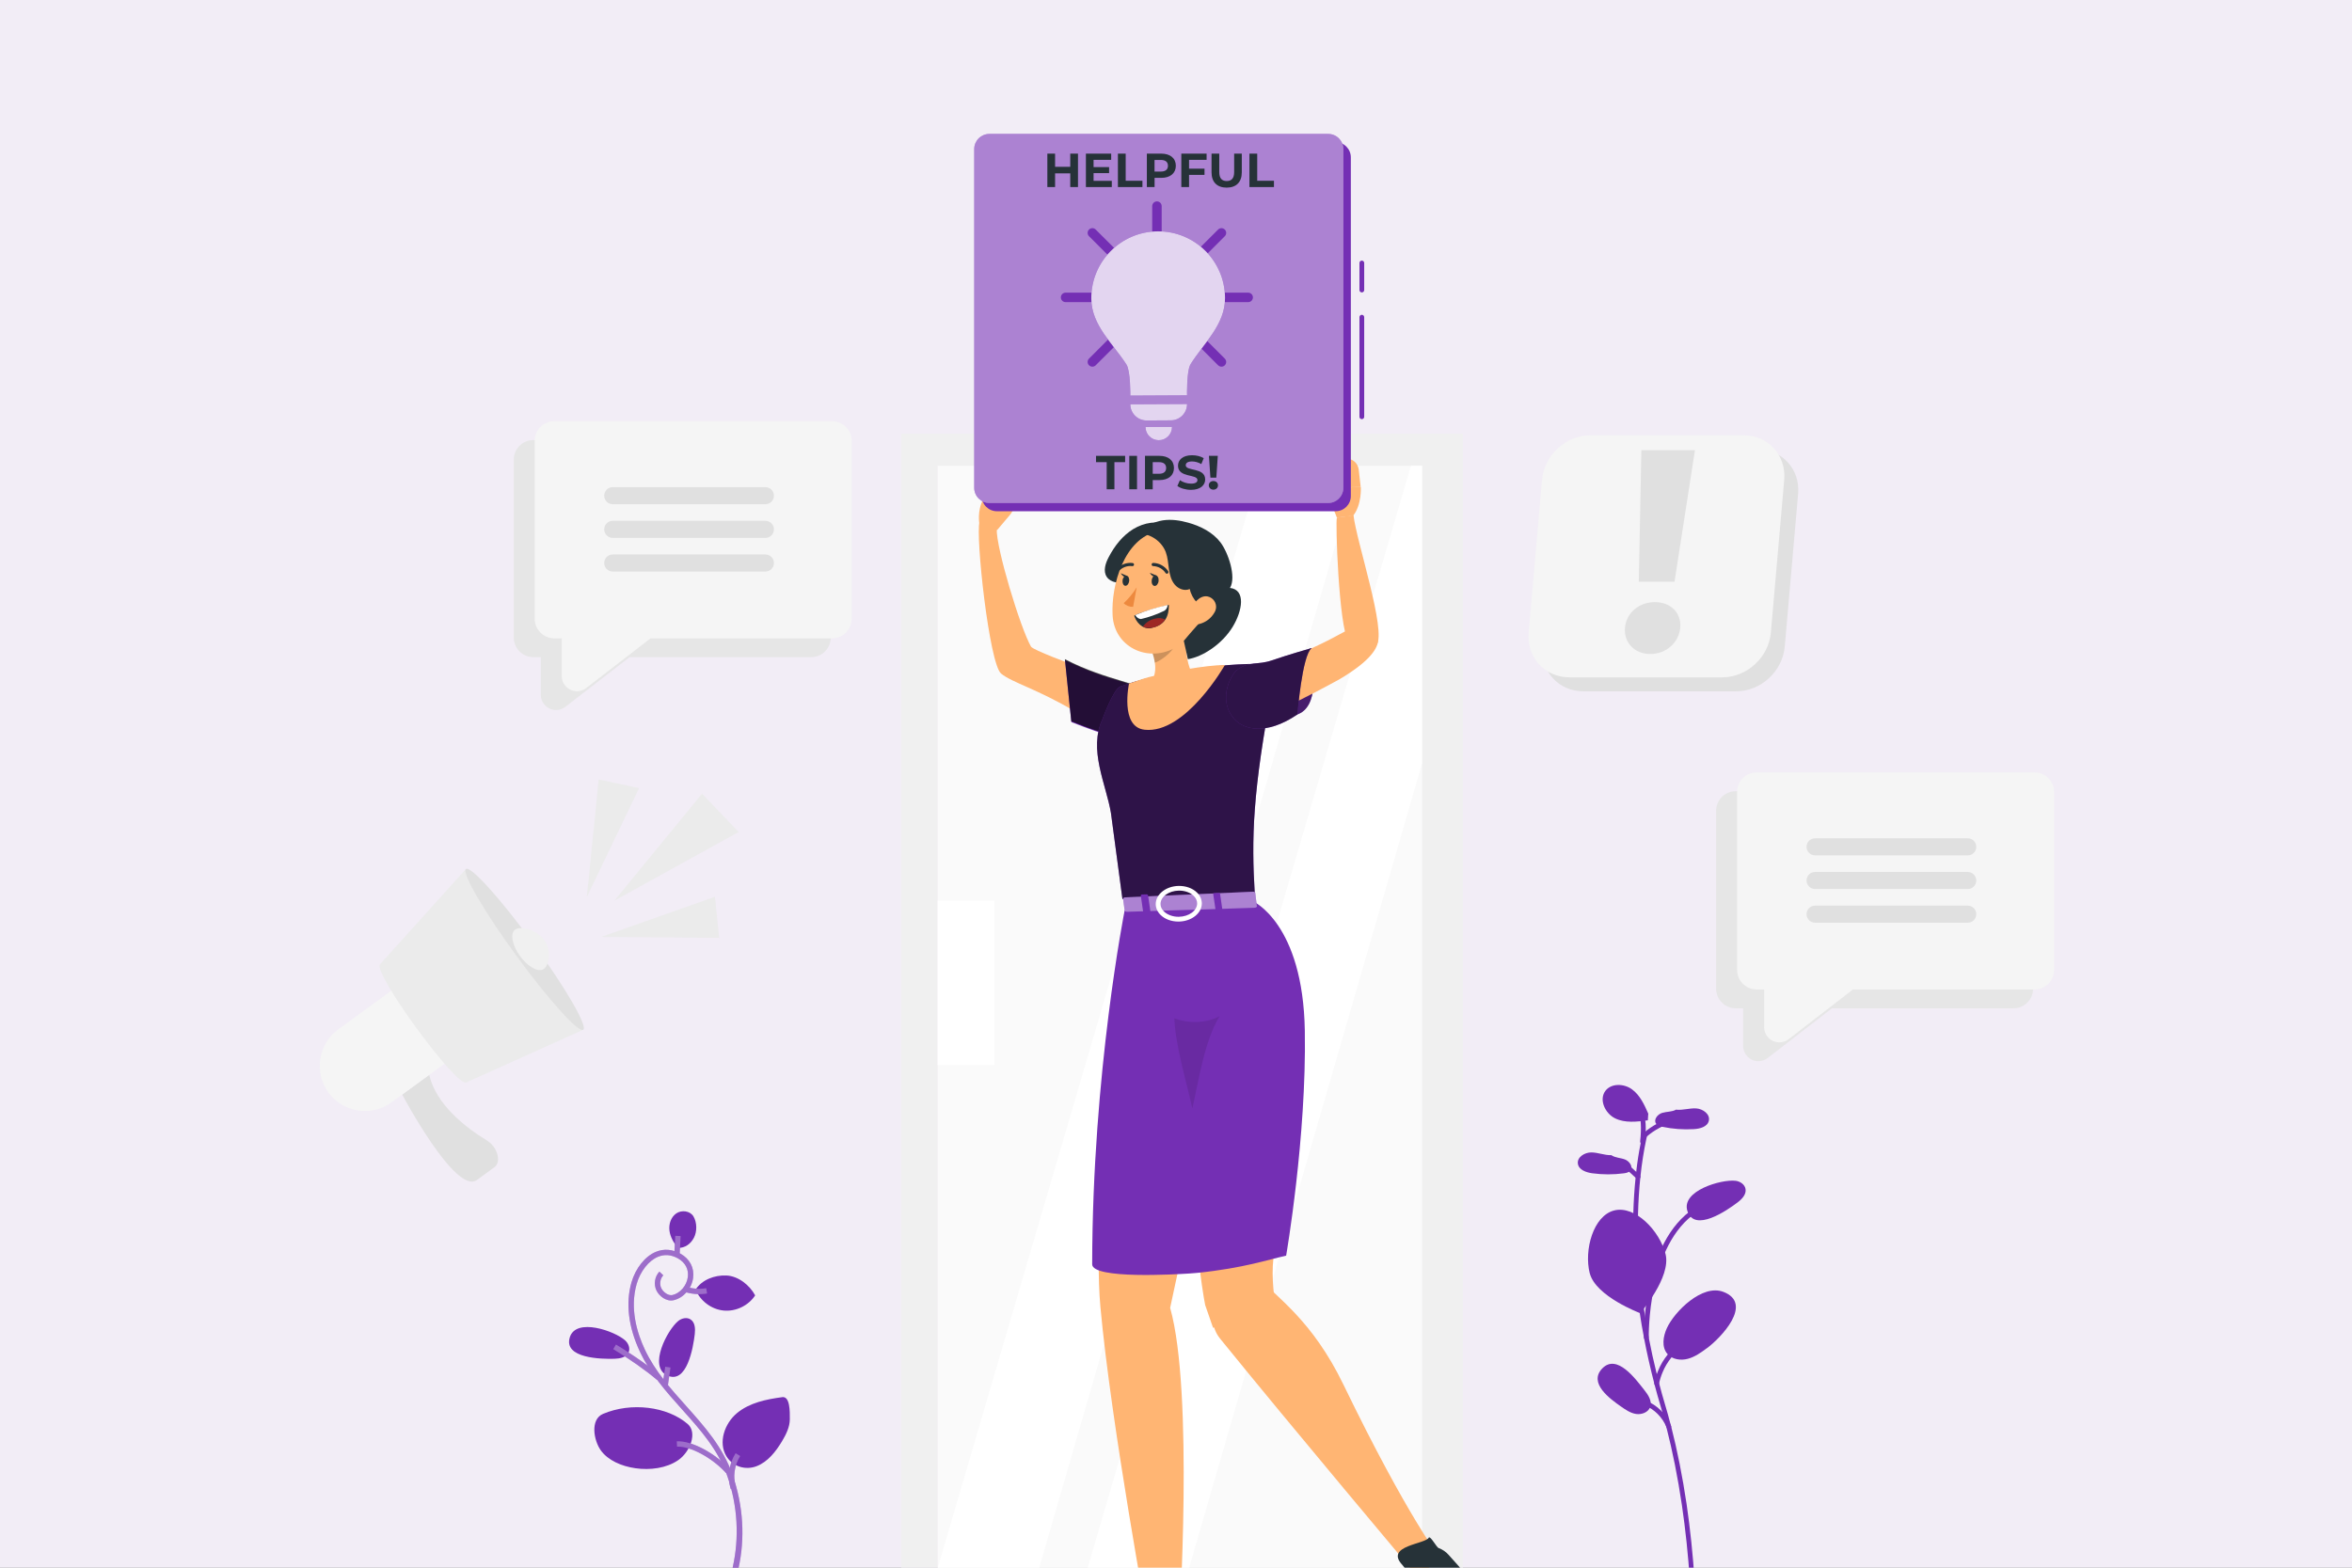 <svg width="720" height="480" viewBox="0 0 720 480" fill="none" xmlns="http://www.w3.org/2000/svg">
<rect x="0" y="0" width="720" height="480" fill="#808080" stroke="none"/>
<g clip-path="url(#clip0_3151_4333)">
<rect width="720" height="480" fill="#F2EDF6"/>
<g clip-path="url(#clip1_3151_4333)">
<path d="M447.825 132.795V480.68H363.826L364.001 480.114H435.326V142.623H287.043V480.114H332.933L363.826 480.68H275.879V132.795H447.825Z" fill="#F0F0F0"/>
<path d="M435.326 142.623V480.113H364.001L363.826 480.679L332.933 480.113H287.043V142.623H435.326Z" fill="#F0F0F0"/>
<path d="M435.34 142.623H287.043V480.099H435.34V142.623Z" fill="#FAFAFA"/>
<path d="M435.322 142.623V233.735L363.997 480.113L363.823 480.679L332.93 480.113L431.925 142.623H435.322Z" fill="white"/>
<path d="M304.435 275.75H287.043V326.141H304.435V275.75Z" fill="white"/>
<path d="M386.038 142.623L287.043 480.113L317.936 480.679L415.814 142.623H386.038Z" fill="white"/>
<path d="M123.121 335.126L131.382 329.102C133.516 338.19 142.386 345.143 149.079 349.208C152.272 351.154 153.564 355.77 151.372 357.367L146.001 361.287C139.482 366.034 123.121 335.126 123.121 335.126Z" fill="#E0E0E0"/>
<path d="M119.853 337.521L138.784 323.715C144.925 319.229 146.29 310.533 141.804 304.392C137.318 298.251 128.622 296.886 122.481 301.372L103.55 315.178C97.409 319.664 96.044 328.36 100.53 334.501C105.016 340.642 113.712 342.007 119.853 337.521Z" fill="#F5F5F5"/>
<path d="M178.549 315.295L142.821 331.395C140.019 333.442 113.597 297.22 116.399 295.173L142.647 266.065L178.549 315.295Z" fill="#EBEBEB"/>
<path d="M158.021 292.561C167.937 306.149 177.126 316.34 178.549 315.295C179.972 314.25 173.091 302.389 163.175 288.8C153.26 275.212 144.07 265.021 142.647 266.066C141.224 267.111 148.106 278.972 158.021 292.561Z" fill="#E0E0E0"/>
<path d="M166.631 287.87C164.206 284.546 159.256 283.472 157.673 284.633C156.091 285.78 156.773 289.424 159.198 292.748C161.622 296.073 164.874 297.829 166.456 296.682C168.039 295.536 169.055 291.209 166.631 287.885V287.87Z" fill="#F0F0F0"/>
<path d="M179.641 274.646L183.27 238.657L195.639 241.314L179.641 274.646Z" fill="#EBEBEB"/>
<path d="M183.996 286.871L220.159 287.161L218.867 274.574L183.996 286.871Z" fill="#EBEBEB"/>
<path d="M188.074 275.764L214.903 243.013L226.125 254.743L188.074 275.764Z" fill="#EBEBEB"/>
<path d="M170.227 217.404C167.643 217.404 165.552 215.314 165.552 212.73V201.217H163.288C159.978 201.217 157.277 198.517 157.277 195.207V140.708C157.292 137.412 159.978 134.741 163.259 134.741H248.332C251.627 134.741 254.313 137.427 254.313 140.722V195.207C254.313 198.517 251.627 201.217 248.303 201.217H192.729L173.014 216.461C172.201 217.07 171.214 217.404 170.213 217.404H170.227Z" fill="#E6E6E6"/>
<path d="M176.629 211.642C174.045 211.642 171.955 209.551 171.955 206.967V195.455H169.69C166.38 195.455 163.68 192.754 163.68 189.444V134.945C163.694 131.65 166.38 128.979 169.661 128.979H254.734C258.029 128.979 260.715 131.664 260.715 134.96V189.444C260.715 192.754 258.015 195.455 254.705 195.455H199.132L179.417 210.698C178.604 211.308 177.617 211.642 176.615 211.642H176.629Z" fill="#F5F5F5"/>
<path d="M234.306 154.384H187.574C186.137 154.384 184.961 153.222 184.961 151.77C184.961 150.319 186.122 149.157 187.574 149.157H234.306C235.743 149.157 236.919 150.319 236.919 151.77C236.919 153.222 235.758 154.384 234.306 154.384Z" fill="#E0E0E0"/>
<path d="M234.306 164.69H187.574C186.137 164.69 184.961 163.529 184.961 162.077C184.961 160.625 186.122 159.464 187.574 159.464H234.306C235.743 159.464 236.919 160.625 236.919 162.077C236.919 163.529 235.758 164.69 234.306 164.69Z" fill="#E0E0E0"/>
<path d="M234.306 174.999H187.574C186.137 174.999 184.961 173.837 184.961 172.386C184.961 170.934 186.122 169.772 187.574 169.772H234.306C235.743 169.772 236.919 170.934 236.919 172.386C236.919 173.837 235.758 174.999 234.306 174.999Z" fill="#E0E0E0"/>
<path d="M538.293 324.92C535.709 324.92 533.619 322.829 533.619 320.245V308.733H531.354C528.044 308.733 525.344 306.047 525.344 302.723V248.224C525.358 244.928 528.044 242.257 531.325 242.257H616.398C619.694 242.257 622.379 244.943 622.379 248.238V302.723C622.379 306.033 619.694 308.733 616.369 308.733H560.796L541.081 323.976C540.268 324.586 539.281 324.92 538.279 324.92H538.293Z" fill="#E6E6E6"/>
<path d="M544.715 319.157C542.131 319.157 540.041 317.067 540.041 314.483V302.97H537.776C534.466 302.97 531.766 300.27 531.766 296.96V242.461C531.78 239.165 534.466 236.494 537.747 236.494H622.82C626.115 236.494 628.801 239.18 628.801 242.475V296.96C628.801 300.27 626.101 302.97 622.791 302.97H567.218L547.503 318.214C546.69 318.823 545.703 319.157 544.701 319.157H544.715Z" fill="#F5F5F5"/>
<path d="M602.373 261.899H555.641C554.203 261.899 553.027 260.738 553.027 259.286C553.027 257.834 554.189 256.673 555.641 256.673H602.373C603.81 256.673 604.986 257.834 604.986 259.286C604.986 260.738 603.824 261.899 602.373 261.899Z" fill="#E0E0E0"/>
<path d="M602.373 272.206H555.641C554.203 272.206 553.027 271.044 553.027 269.593C553.027 268.141 554.189 266.979 555.641 266.979H602.373C603.81 266.979 604.986 268.141 604.986 269.593C604.986 271.044 603.824 272.206 602.373 272.206Z" fill="#E0E0E0"/>
<path d="M602.373 282.514H555.641C554.203 282.514 553.027 281.353 553.027 279.901C553.027 278.449 554.189 277.288 555.641 277.288H602.373C603.81 277.288 604.986 278.449 604.986 279.901C604.986 281.353 603.824 282.514 602.373 282.514Z" fill="#E0E0E0"/>
<path d="M531.471 211.673H484.695C477.146 211.673 471.542 205.546 472.21 197.997L476.304 151.221C476.972 143.672 483.621 137.546 491.185 137.546H537.96C545.509 137.546 551.113 143.672 550.445 151.221L546.352 197.997C545.684 205.546 539.035 211.673 531.471 211.673Z" fill="#E0E0E0"/>
<path d="M527.215 207.389H480.439C472.89 207.389 467.301 201.263 467.954 193.714L472.048 146.938C472.716 139.389 479.365 133.263 486.929 133.263H533.704C541.254 133.263 546.843 139.389 546.19 146.938L542.096 193.714C541.428 201.263 534.779 207.389 527.215 207.389Z" fill="#F5F5F5"/>
<path d="M497.436 192.218C497.828 187.717 501.646 184.364 506.582 184.364C511.518 184.364 514.756 187.717 514.364 192.218C513.972 196.631 510.139 200.246 505.203 200.246C500.267 200.246 497.059 196.631 497.436 192.218ZM502.474 137.835H518.864L512.607 178.121H501.675L502.459 137.835H502.474Z" fill="#E0E0E0"/>
<path d="M212.469 504.08L211.351 502.875C224.49 490.738 229.048 470.312 222.675 452.034C219.83 443.861 214.473 437.894 208.811 431.564C204.049 426.237 199.113 420.734 195.89 413.853C192.362 406.347 191.477 399.016 193.306 392.643C194.555 388.317 197.487 384.629 200.812 383.279C203.236 382.277 205.835 382.481 208.317 383.86C211.163 385.442 212.6 388.215 212.179 391.278C211.729 394.574 209.29 397.376 206.241 398.101C204.093 398.61 201.813 396.94 200.942 395.096C200.057 393.224 200.42 390.857 201.857 389.347L203.047 390.48C202.089 391.496 201.828 393.136 202.423 394.399C203.018 395.648 204.615 396.809 205.864 396.519C208.216 395.953 210.19 393.674 210.553 391.06C210.887 388.651 209.784 386.56 207.533 385.297C205.472 384.15 203.425 383.99 201.45 384.803C198.576 385.979 196.021 389.246 194.903 393.107C192.725 400.671 195.048 408.191 197.386 413.171C200.521 419.849 205.356 425.249 210.045 430.49C215.562 436.66 221.281 443.048 224.243 451.526C230.936 470.704 226.319 491.362 212.484 504.123L212.469 504.08Z" fill="#742FB4"/>
<path d="M222.266 451.032C218.042 446.357 211.305 442.728 207.255 442.946L207.168 441.305C211.726 441.073 218.884 444.862 223.471 449.928L222.252 451.032H222.266Z" fill="#742FB4"/>
<path d="M225.269 455.475L223.701 455.955C222.583 452.296 223.135 448.188 225.182 444.95L226.575 445.821C224.79 448.652 224.311 452.267 225.283 455.461L225.269 455.475Z" fill="#742FB4"/>
<path d="M201.158 422.549C197.834 419.675 192.927 416.234 187.715 413.084L188.557 411.676C191.068 413.186 197.413 417.149 202.232 421.301L201.158 422.549Z" fill="#742FB4"/>
<path d="M203.627 418.472L202.832 423.976L204.456 424.21L205.251 418.707L203.627 418.472Z" fill="#742FB4"/>
<path d="M216.462 396.054C214.024 396.446 211.497 396.229 209.16 395.416L209.697 393.862C211.773 394.588 214.024 394.791 216.187 394.428L216.448 396.054H216.462Z" fill="#742FB4"/>
<path d="M206.707 378.384L206.383 384.69L208.021 384.775L208.345 378.468L206.707 378.384Z" fill="#742FB4"/>
<path d="M207.604 404.475C208.678 403.59 210.319 403.227 211.451 404.025C212.787 404.94 212.874 406.871 212.685 408.482C212.221 412.504 210.29 424.045 204.178 421.112C198.414 418.34 204.294 407.205 207.59 404.49L207.604 404.475Z" fill="#742FB4"/>
<path d="M191.377 410.412C192.408 411.341 193.003 412.909 192.393 414.158C191.682 415.61 189.78 415.973 188.168 416.031C184.133 416.161 172.417 415.929 174.435 409.454C176.337 403.342 188.212 407.538 191.377 410.412Z" fill="#742FB4"/>
<path d="M210.517 436.007C204.216 430.592 193.183 429.271 184.618 432.9C180.596 434.599 181.743 441.045 183.921 444.079C186.098 447.113 190.221 448.942 194.533 449.552C199.004 450.191 204.042 449.552 207.642 447.055C211.243 444.572 213.58 438.635 210.517 436.007Z" fill="#742FB4"/>
<path d="M239.446 427.79C234.525 428.443 229.429 429.503 225.611 432.668C221.793 435.833 219.789 441.683 222.388 445.908C224.319 449.044 228.209 450.249 231.636 448.913C235.062 447.577 237.472 444.471 239.373 441.32C240.622 439.23 241.769 436.965 241.783 434.526C241.798 432.087 241.841 427.456 239.432 427.775L239.446 427.79Z" fill="#742FB4"/>
<path d="M207.535 382.103C206.257 380.578 205.198 378.793 204.936 376.818C204.675 374.844 205.372 372.666 207.012 371.534C208.653 370.402 211.237 370.721 212.268 372.42C213.386 374.278 213.429 377.08 212.413 378.996C211.397 380.912 209.713 382.117 207.549 382.103H207.535Z" fill="#742FB4"/>
<path d="M231.168 396.62C229.121 399.771 225.245 401.629 221.513 401.266C217.768 400.903 214.342 398.319 212.934 394.835C214.923 391.815 218.741 390.378 222.356 390.537C225.97 390.697 229.455 393.441 231.168 396.62Z" fill="#742FB4"/>
<g opacity="0.3">
<path d="M212.473 504.08L211.355 502.875C224.494 490.738 229.052 470.312 222.679 452.034C219.834 443.861 214.477 437.894 208.815 431.564C204.053 426.237 199.117 420.734 195.894 413.853C192.366 406.347 191.481 399.016 193.31 392.643C194.559 388.317 197.491 384.629 200.816 383.279C203.24 382.277 205.839 382.481 208.321 383.86C211.167 385.442 212.604 388.215 212.183 391.278C211.733 394.574 209.294 397.376 206.245 398.101C204.097 398.61 201.817 396.94 200.946 395.096C200.061 393.224 200.424 390.857 201.861 389.347L203.051 390.48C202.093 391.496 201.832 393.136 202.427 394.399C203.022 395.648 204.619 396.809 205.868 396.519C208.22 395.953 210.194 393.674 210.557 391.06C210.891 388.651 209.787 386.56 207.537 385.297C205.476 384.15 203.429 383.99 201.454 384.803C198.58 385.979 196.025 389.246 194.907 393.107C192.729 400.671 195.052 408.191 197.389 413.171C200.525 419.849 205.36 425.249 210.049 430.49C215.565 436.66 221.285 443.048 224.247 451.526C230.94 470.704 226.323 491.362 212.488 504.123L212.473 504.08Z" fill="white"/>
<path d="M222.274 451.031C218.049 446.356 211.313 442.727 207.263 442.945L207.176 441.304C211.734 441.072 218.891 444.861 223.479 449.928L222.26 451.031H222.274Z" fill="white"/>
<path d="M225.277 455.474L223.709 455.954C222.591 452.295 223.143 448.187 225.189 444.949L226.583 445.82C224.798 448.651 224.318 452.266 225.291 455.46L225.277 455.474Z" fill="white"/>
<path d="M201.166 422.548C197.841 419.674 192.934 416.233 187.723 413.083L188.565 411.675C191.076 413.185 197.42 417.148 202.24 421.3L201.166 422.548Z" fill="white"/>
<path d="M203.635 418.471L202.84 423.975L204.463 424.209L205.258 418.706L203.635 418.471Z" fill="white"/>
<path d="M216.47 396.053C214.031 396.445 211.505 396.228 209.168 395.415L209.705 393.861C211.781 394.587 214.031 394.79 216.194 394.428L216.456 396.053H216.47Z" fill="white"/>
<path d="M206.715 378.383L206.391 384.689L208.029 384.774L208.353 378.467L206.715 378.383Z" fill="white"/>
</g>
<path d="M519.346 523.374C519.752 511.993 519.679 500.742 519.128 489.94C519.026 488.024 518.924 486.122 518.779 484.221C518.242 476.076 517.415 468.135 516.311 460.557C515.048 452.093 513.451 444.036 511.55 436.632C511.535 436.617 511.535 436.603 511.521 436.588V436.559C511.521 436.559 511.506 436.545 511.506 436.53C511.216 435.383 510.911 434.251 510.591 433.104C510.33 432.16 510.054 431.202 509.764 430.259C509.067 427.892 508.428 425.642 507.891 423.537L507.848 423.363C507.615 422.492 507.398 421.606 507.18 420.735C506.236 416.946 505.409 413.172 504.712 409.513V409.47C504.712 409.47 504.697 409.368 504.683 409.324C504.247 407.06 503.855 404.824 503.536 402.675C503.463 402.211 503.391 401.761 503.333 401.325C503.304 401.093 503.26 400.875 503.245 400.643C501.837 390.974 501.242 381.422 501.431 372.246V371.84C501.532 367.964 501.765 364.102 502.157 360.371C502.171 360.342 502.171 360.298 502.171 360.269C502.592 356.234 503.202 352.372 503.971 348.757C504.044 348.481 504.102 348.22 504.146 347.973V347.944L504.233 347.567C504.262 347.45 504.262 347.305 504.218 347.189C504.218 347.117 504.204 347.058 504.16 347C504.131 346.942 504.102 346.884 504.058 346.841C503.971 346.768 503.884 346.696 503.783 346.652C503.696 346.623 503.594 346.608 503.492 346.608C503.333 346.623 503.158 346.681 503.028 346.812C502.897 346.942 502.839 347.102 502.825 347.262C502.81 347.276 502.81 347.291 502.81 347.305L502.752 347.509V347.567L502.723 347.654C502.679 347.9 502.621 348.162 502.563 348.438C502.447 348.946 502.345 349.454 502.258 349.976C501.678 352.793 501.228 355.74 500.879 358.803C500.821 359.268 500.763 359.747 500.719 360.226C500.705 360.342 500.69 360.473 500.69 360.589C500.327 364.131 500.095 367.761 499.994 371.433C499.979 371.564 499.979 371.68 499.979 371.811C499.761 381.407 500.4 391.41 501.895 401.528C501.924 401.688 501.939 401.848 501.968 402.022C502.331 404.446 502.752 406.987 503.26 409.557V409.6C504.131 414.188 505.205 418.949 506.439 423.697V423.726C507.006 425.889 507.659 428.226 508.385 430.665C508.544 431.217 508.704 431.783 508.864 432.335C508.98 432.727 509.082 433.104 509.198 433.496C509.503 434.643 509.822 435.804 510.127 436.951C510.127 436.98 510.127 436.995 510.127 437.009C512.014 444.37 513.611 452.354 514.86 460.775C515.963 468.28 516.79 476.149 517.328 484.221C517.458 486.137 517.574 488.068 517.676 490.013C517.821 493.033 517.937 496.096 518.024 499.188C518.024 499.391 518.024 499.58 518.039 499.783C518.053 500.35 518.053 500.916 518.068 501.482C518.082 501.976 518.082 502.484 518.097 502.992C518.199 509.67 518.126 516.479 517.879 523.345L519.331 523.374H519.346Z" fill="#742FB4"/>
<path d="M503.484 347.58C503.484 347.58 503.499 347.551 503.513 347.551C503.513 347.551 503.523 347.542 503.542 347.522C504.82 346.404 506.214 345.446 507.694 344.648C509.32 343.806 511.048 343.138 512.848 342.731L503.484 347.58Z" fill="#742FB4"/>
<path d="M503.456 348.307C503.354 348.307 503.267 348.277 503.165 348.234C502.802 348.06 502.657 347.624 502.831 347.261C502.875 347.189 502.933 347.102 502.991 347.043C503.02 347.014 503.035 347 503.064 346.971C504.341 345.839 505.793 344.851 507.346 344.009C509.103 343.095 510.903 342.427 512.689 342.02C513.081 341.933 513.473 342.18 513.56 342.572C513.647 342.964 513.4 343.356 513.008 343.443C511.339 343.821 509.669 344.445 508.029 345.301C506.577 346.085 505.227 347.014 504.022 348.074C504.022 348.074 504.022 348.074 504.007 348.074C503.862 348.234 503.659 348.307 503.441 348.292L503.456 348.307Z" fill="#742FB4"/>
<path d="M501.405 361.024C501.246 361.024 501.086 360.952 500.955 360.836L496.266 356.553C495.976 356.277 495.947 355.827 496.223 355.522C496.498 355.232 496.949 355.203 497.253 355.479L501.943 359.761C502.233 360.037 502.262 360.487 501.986 360.792C501.841 360.952 501.623 361.039 501.42 361.024H501.405Z" fill="#742FB4"/>
<path d="M507.109 424.35C506.717 424.335 506.412 423.958 506.426 423.566C506.702 422.114 507.094 420.851 507.602 419.646C508.314 417.889 509.315 416.22 510.535 414.724C511.42 413.621 512.466 412.619 513.612 411.705C513.932 411.458 514.382 411.516 514.629 411.821C514.876 412.14 514.817 412.59 514.513 412.837C513.453 413.679 512.495 414.608 511.667 415.624C510.535 417.018 509.62 418.542 508.952 420.183C508.473 421.301 508.11 422.477 507.864 423.667C507.864 424.074 507.544 424.335 507.138 424.335C507.138 424.335 507.123 424.335 507.109 424.335V424.35Z" fill="#742FB4"/>
<path d="M510.812 437.547C510.536 437.547 510.275 437.358 510.173 437.082C508.968 433.975 506.384 431.391 503.263 430.201C502.885 430.056 502.697 429.635 502.842 429.257C502.987 428.88 503.408 428.691 503.786 428.836C507.284 430.172 510.173 433.061 511.538 436.545C511.683 436.922 511.494 437.343 511.131 437.489C511.03 437.532 510.928 437.547 510.841 437.532L510.812 437.547Z" fill="#742FB4"/>
<path d="M503.944 410.268C503.566 410.254 503.261 409.949 503.261 409.557C503.232 408.367 502.724 380.333 518.694 369.909C519.027 369.692 519.478 369.779 519.695 370.113C519.913 370.447 519.826 370.897 519.492 371.114C504.22 381.103 504.713 409.238 504.728 409.513C504.728 409.92 504.423 410.254 504.016 410.254C504.002 410.254 503.987 410.254 503.958 410.254L503.944 410.268Z" fill="#742FB4"/>
<path d="M486.661 389.84C488.461 396.954 502.093 402.064 502.093 402.064C502.093 402.064 511.66 391.089 509.86 383.975C508.06 376.862 500.554 368.993 494.138 370.619C487.735 372.245 484.861 382.727 486.646 389.84H486.661Z" fill="#742FB4"/>
<path d="M522.548 412.765C520.734 414.101 518.861 415.465 516.669 416.046C514.491 416.627 511.907 416.249 510.426 414.551C508.597 412.431 509.105 409.165 510.281 406.624C512.589 401.586 521.082 393.065 527.557 395.547C536.906 399.133 526.729 409.702 522.548 412.779V412.765Z" fill="#742FB4"/>
<path d="M503.311 425.541C504.531 427.065 505.823 428.996 505.155 430.826C504.545 432.451 502.542 433.192 500.829 432.931C499.116 432.669 497.62 431.639 496.197 430.637C492.902 428.329 486.137 423.48 490.492 418.994C495.007 414.334 500.741 422.318 503.311 425.541Z" fill="#742FB4"/>
<path d="M531.272 361.532C532.681 361.691 534.118 362.649 534.35 364.058C534.626 365.698 533.261 367.135 531.94 368.137C528.645 370.649 518.744 377.443 516.566 370.837C514.519 364.609 526.917 361.038 531.272 361.532Z" fill="#742FB4"/>
<path d="M513.166 339.77C515.199 339.973 517.231 339.247 519.278 339.378C521.325 339.523 523.575 341.164 523.111 343.167C522.69 345.011 520.396 345.621 518.509 345.722C515.286 345.911 512.048 345.679 508.883 345.011C508.143 344.851 507.359 344.634 506.938 344.009C506.125 342.79 507.432 341.164 508.84 340.743C510.248 340.322 511.83 340.467 513.108 339.741H513.166V339.77Z" fill="#742FB4"/>
<path d="M493.206 353.693C491.159 353.736 489.184 352.865 487.137 352.851C485.091 352.836 482.71 354.317 483.029 356.335C483.319 358.208 485.555 358.977 487.428 359.238C490.622 359.674 493.874 359.674 497.082 359.253C497.822 359.151 498.635 358.992 499.1 358.411C500.015 357.25 498.81 355.536 497.445 355.014C496.08 354.491 494.483 354.52 493.264 353.693H493.206Z" fill="#742FB4"/>
<path d="M502.785 350.267C502.785 350.267 502.755 350.267 502.726 350.267C502.334 350.223 502.044 349.86 502.088 349.454C502.552 345.505 502.32 341.658 501.58 341.411C501.202 341.28 500.999 340.874 501.129 340.482C501.26 340.104 501.667 339.901 502.059 340.032C504.338 340.816 503.844 347 503.539 349.613C503.496 349.991 503.162 350.267 502.785 350.252V350.267Z" fill="#742FB4"/>
<path d="M504.588 341.019C503.368 338.247 502.047 335.328 499.594 333.543C497.155 331.743 493.221 331.597 491.42 334.036C489.417 336.766 491.391 340.947 494.44 342.428C497.489 343.908 501.089 343.473 504.443 343.023C504.472 342.529 504.501 342.021 504.53 341.527L504.573 341.034L504.588 341.019Z" fill="#742FB4"/>
<path d="M329.064 217.825C317.624 211.002 309.799 208.999 306.46 206.24C302.845 203.25 298.563 163.98 299.869 159.697C300.871 156.402 305.183 160.495 305.124 162.005C304.921 167.682 312.253 192.013 315.606 197.98C316.201 199.025 328.411 203.526 328.411 203.526L329.064 217.825Z" fill="#FFB573"/>
<path d="M326.008 202.06C339.291 208.955 350.47 209.289 352.009 213.02C354.23 218.392 354.941 227.015 350.02 226.594C341.687 225.868 339.567 225.665 327.968 221.092L326.008 202.06Z" fill="#742FB4"/>
<g opacity="0.7">
<path d="M325.992 201.827C339.276 208.723 350.454 209.057 351.993 212.788C354.214 218.159 354.926 226.783 350.004 226.362C341.671 225.636 339.552 225.433 327.952 220.86L325.992 201.827Z" fill="black"/>
</g>
<path d="M357.951 160.758C354.409 159.277 350.199 159.988 346.918 161.992C343.637 163.995 341.198 167.16 339.413 170.557C338.411 172.444 337.612 174.84 338.803 176.626C340.037 178.484 342.679 178.585 344.9 178.484C348.907 172.299 353.524 166.681 357.951 160.772V160.758Z" fill="#263238"/>
<path d="M342.91 210.206C346.351 209.001 347.802 208.551 353.246 207.157C359.649 205.647 366.153 204.573 372.715 203.949C376.867 203.47 380.946 203.31 384.212 203.267C384.604 203.267 384.996 203.296 385.374 203.383C388.321 203.992 390.237 206.881 389.657 209.829C383.356 242.421 383.109 256.866 384.111 273.633L343.607 275.274L340.079 248.881C338.598 240.098 333.096 229.485 337.509 220.151C337.509 220.151 340.892 210.932 342.91 210.206Z" fill="#742FB4"/>
<path opacity="0.6" d="M342.91 210.206C346.351 209.001 347.802 208.551 353.246 207.157C359.649 205.647 366.153 204.573 372.715 203.949C376.867 203.47 380.946 203.31 384.212 203.267C384.604 203.267 384.996 203.296 385.374 203.383C388.321 203.992 390.237 206.881 389.657 209.829C383.356 242.421 383.109 256.866 384.111 273.633L343.607 275.274L340.079 248.881C338.598 240.098 333.096 229.485 337.509 220.151C337.509 220.151 340.892 210.932 342.91 210.206Z" fill="black"/>
<path d="M368.945 399.661C368.785 398.848 368.626 398.02 368.495 397.164C362.252 359.505 366.564 303.467 366.564 303.467L395.236 296.47C395.236 296.47 395.193 337.613 389.821 385.245C389.11 391.603 390.184 397.541 390.692 402.637L371.34 406.527L368.96 399.661H368.945Z" fill="#FFB573"/>
<path d="M379.965 392.489C372.561 394.565 368.83 402.854 372.924 409.082C373.098 409.344 373.273 409.59 373.461 409.823C395.63 437.174 433.738 482.454 433.738 482.454L441.099 477.387C441.099 477.387 431.082 464.873 411.28 423.992C401.596 403.987 390.766 397.367 385.264 391.008H385.25L379.98 392.489H379.965Z" fill="#FFB573"/>
<path d="M440.469 474.005C441.63 474.456 442.675 475.167 443.474 476.096C446.494 479.406 454.246 488.32 454.246 488.32L453.447 489.031C453.447 489.031 449.266 484.966 446.857 483.181C444.432 481.38 445.637 483.616 446.377 487.071C447.103 490.512 445.593 495.811 440.512 500.558C434.546 506.118 431.831 508.064 432.266 505.088C432.702 502.112 435.896 497.611 435.896 497.611C435.896 497.611 434.386 484.676 429.261 479.13C423.759 473.178 436.593 472.815 437.42 470.739C438.03 470.391 439.743 473.773 440.469 474.049V474.005Z" fill="#263238"/>
<path d="M345.924 281.401C345.924 281.401 333.73 365.647 336.851 400.068C340.161 436.318 351.659 498.381 351.659 498.381L360.936 497.713C360.936 497.713 365.523 426.2 358.206 400.446L383.583 282.432L345.924 281.416V281.401Z" fill="#FFB573"/>
<path d="M393.731 384.461C388.331 385.622 380.854 388.25 366.685 389.716C366.409 389.731 366.133 389.774 365.828 389.789C365.233 389.861 364.609 389.905 363.97 389.934C360.152 390.166 334.34 391.734 334.34 387.103C334.412 328.365 344.27 278.816 344.27 278.816L360.892 276.769L383.612 275.985C383.612 275.985 398.885 282.722 399.437 315.604C399.988 348.326 393.717 384.446 393.717 384.446L393.731 384.461Z" fill="#742FB4"/>
<path d="M374.959 203.63C374.959 203.63 362.924 224.811 350.381 223.432C342.759 222.604 345.619 209.277 345.619 209.277C347.797 208.609 349.583 207.855 351.804 207.288C357.93 205.822 368.804 203.615 374.959 203.63Z" fill="#FFB573"/>
<path d="M384.106 277.943L364.246 278.582L362.591 278.625L358.293 278.756L356.638 278.814L344.981 279.177C344.618 279.148 344.298 279.017 344.284 278.799L343.805 275.228C343.761 274.981 344.081 274.764 344.487 274.749L356.014 274.241L357.393 274.183L363.084 273.936L364.434 273.878L383.554 273.021C383.815 272.992 384.077 273.094 384.251 273.297L384.744 277.348C384.904 277.624 384.556 277.914 384.091 277.928L384.106 277.943Z" fill="#742FB4"/>
<path opacity="0.4" d="M384.106 277.943L364.246 278.582L362.591 278.625L358.293 278.756L356.638 278.814L344.981 279.177C344.618 279.148 344.298 279.017 344.284 278.799L343.805 275.228C343.761 274.981 344.081 274.764 344.487 274.749L356.014 274.241L357.393 274.183L363.084 273.936L364.434 273.878L383.554 273.021C383.815 272.992 384.077 273.094 384.251 273.297L384.744 277.348C384.904 277.624 384.556 277.914 384.091 277.928L384.106 277.943Z" fill="white"/>
<path d="M350.472 279.498L351.749 279.469C352.011 279.498 352.2 279.324 352.185 279.164L351.445 274.112C351.459 273.967 351.198 273.836 350.937 273.836L349.659 273.879C349.398 273.85 349.209 274.025 349.223 274.17L349.949 279.236C350.036 279.396 350.196 279.512 350.457 279.498H350.472Z" fill="#742FB4"/>
<path d="M372.615 279.048L373.82 279.004C374.067 279.033 374.241 278.859 374.226 278.729L373.486 273.647C373.486 273.502 373.239 273.386 373.007 273.401L371.802 273.444C371.555 273.415 371.381 273.575 371.395 273.72L372.136 278.772C372.165 278.946 372.368 279.048 372.615 279.048Z" fill="#742FB4"/>
<path d="M352.757 199.753C354.093 203.862 354.601 208.377 349.331 211.512C348.213 212.18 347.299 213.167 346.863 214.401C346.166 216.361 346.674 218.67 354.311 216.956C365.344 214.474 366.592 208.014 366.592 208.014C362.223 204.936 362.673 193.743 363.471 187.529L352.757 199.768V199.753Z" fill="#FFB573"/>
<path opacity="0.2" d="M360.071 196.124C359.969 198.853 356.035 201.974 353.523 202.918C353.364 201.844 353.117 200.784 352.754 199.753L359.098 192.509C359.664 193.641 359.998 194.875 360.071 196.138V196.124Z" fill="black"/>
<path d="M370.539 172.998C368.942 165.681 361.741 161.064 354.439 162.647C344.131 164.824 340.11 179.124 340.589 188.343C341.068 198.607 352.508 203.644 361.363 197.344C367.272 193.163 368.071 188.981 370.437 179.269C370.96 177.208 371.003 175.074 370.553 172.998H370.539Z" fill="#FFB573"/>
<path d="M346.877 185.786C345.803 185.859 344.743 185.452 343.988 184.683C345.527 183.26 346.877 181.62 347.966 179.834L346.877 185.786Z" fill="#ED893E"/>
<path d="M348.523 163.386C352.124 163.314 355.637 165.724 356.886 169.092C357.481 170.718 357.582 172.474 357.829 174.173C358.076 175.886 358.497 177.643 359.6 178.978C360.704 180.314 362.649 181.069 364.217 180.343C364.798 183.319 367.411 186.252 370.372 186.963C367.89 190.012 364.87 193.177 362.388 196.211C362.983 198.78 363.041 199.259 363.636 201.829C368.209 201.103 374.132 197.198 377.341 191.943C380.375 186.963 381.406 180.575 376.528 180.009C378.546 176.67 375.962 169.135 373.595 166.043C371.214 162.951 367.541 161.107 363.781 160.047C361.255 159.336 358.584 158.93 355.985 159.322C353.387 159.714 350.106 161.252 348.538 163.372L348.523 163.386Z" fill="#263238"/>
<path d="M372.221 186.426C372.554 184.64 371.379 182.942 369.607 182.608C367.154 182.201 365.049 185.018 364.367 187.094C363.641 189.402 364.759 191.652 367.241 191.028C369.114 190.534 370.711 189.33 371.698 187.66C371.959 187.283 372.133 186.862 372.206 186.411L372.221 186.426Z" fill="#FFB573"/>
<path d="M357.253 175.654C357.34 175.654 357.413 175.61 357.486 175.567C357.703 175.407 357.761 175.102 357.602 174.884C356.571 173.346 354.858 172.387 353 172.358C352.738 172.373 352.535 172.605 352.535 172.867C352.535 173.128 352.767 173.331 353.029 173.331C354.568 173.389 355.976 174.188 356.818 175.465C356.919 175.61 357.079 175.683 357.253 175.668V175.654Z" fill="#263238"/>
<path d="M342.283 174.987C342.37 174.958 342.443 174.915 342.501 174.856C343.532 173.724 345.056 173.158 346.566 173.332C346.827 173.39 347.089 173.216 347.147 172.955C347.19 172.693 347.016 172.432 346.755 172.388C344.911 172.156 343.067 172.839 341.79 174.203C341.601 174.392 341.586 174.697 341.775 174.9C341.906 175.031 342.109 175.089 342.283 175.016V174.987Z" fill="#263238"/>
<path d="M354.67 177.919C354.553 178.804 354.002 179.472 353.407 179.399C352.811 179.327 352.448 178.557 352.565 177.657C352.681 176.757 353.232 176.104 353.813 176.176C354.394 176.249 354.771 177.018 354.67 177.919Z" fill="#263238"/>
<path d="M345.66 177.933C345.558 178.775 345.007 179.414 344.455 179.356C343.903 179.298 343.54 178.543 343.642 177.686C343.744 176.83 344.295 176.205 344.847 176.264C345.399 176.322 345.776 177.076 345.66 177.933Z" fill="#263238"/>
<path d="M345.076 176.351L343.102 175.509C343.102 175.509 343.958 177.236 345.076 176.351Z" fill="#263238"/>
<path d="M354.065 176.249L352.004 175.378C352.004 175.378 352.889 177.178 354.065 176.249Z" fill="#263238"/>
<path d="M396.918 218.831C403.887 216.697 402.29 204.574 401.506 198.419C401.506 198.419 395.539 200.553 394.871 205.518C394.204 210.498 396.918 218.816 396.918 218.816V218.831Z" fill="#742FB4"/>
<path opacity="0.4" d="M396.918 218.831C403.887 216.697 402.29 204.574 401.506 198.419C401.506 198.419 395.539 200.553 394.871 205.518C394.204 210.498 396.918 218.816 396.918 218.816V218.831Z" fill="black"/>
<path d="M417.839 191.739C416.213 191.405 414.703 191.42 413.426 192.422C413.426 192.422 411.364 193.51 408.243 195.194C399.111 200.101 379.861 207.665 377.988 209.944C373.938 214.88 378.496 220.223 382.547 220.397C387.279 220.615 409.956 208.028 409.956 208.028C427.45 197.706 421.483 192.509 417.839 191.754V191.739Z" fill="#FFB573"/>
<path d="M409.25 158.495L405.664 149.291L416.581 149.16C416.581 149.16 416.901 154.575 414.215 157.914L409.25 158.495Z" fill="#FFB573"/>
<path d="M410.498 140.436H412.212C414.113 140.436 415.71 141.858 415.928 143.746L416.538 149.132L405.664 149.291L406.84 143.441C407.188 141.699 408.727 140.436 410.498 140.436Z" fill="#FFB573"/>
<path d="M421.406 197.531C424.498 193.205 415.236 165.825 414.336 157.753L409.255 158.493C408.761 159.263 409.792 191.535 412.754 196.442C414.714 199.694 421.421 197.546 421.421 197.546L421.406 197.531Z" fill="#FFB573"/>
<path d="M378.826 205.009C382.295 202.469 385.184 203.615 389.264 202.222C394.693 200.349 401.502 198.433 401.502 198.433C398.57 200.77 397.176 218.757 397.176 218.757C387.275 225.435 380.815 223.054 378.332 220.645C372.467 214.91 376.575 206.664 378.811 205.038L378.826 205.009Z" fill="#742FB4"/>
<g opacity="0.6">
<path d="M378.826 205.01C382.295 202.469 385.184 203.616 389.264 202.223C394.693 200.35 401.502 198.434 401.502 198.434C398.57 200.771 397.176 218.758 397.176 218.758C387.275 225.436 380.815 223.055 378.332 220.645C372.467 214.911 376.575 206.665 378.811 205.039L378.826 205.01Z" fill="black"/>
</g>
<path d="M360.736 282.169C358.588 282.169 356.613 281.443 355.292 280.151C354.32 279.207 353.811 278.046 353.797 276.827C353.782 273.821 356.933 271.324 360.809 271.252C363.001 271.223 365.063 271.949 366.413 273.27C367.385 274.213 367.893 275.375 367.908 276.594C367.923 279.599 364.772 282.096 360.896 282.169C360.838 282.169 360.794 282.169 360.736 282.169ZM360.983 272.689C360.983 272.689 360.896 272.689 360.852 272.689C357.76 272.747 355.249 274.591 355.263 276.798C355.263 277.625 355.626 278.423 356.323 279.091C357.383 280.122 359.154 280.746 360.882 280.703C363.974 280.645 366.485 278.801 366.471 276.594C366.471 275.767 366.108 274.968 365.411 274.3C364.38 273.284 362.725 272.689 360.983 272.689Z" fill="white"/>
<path d="M299.827 160.454C299.827 160.454 299.014 156.462 301.018 152.861C302.005 151.09 302.15 149.028 302.048 147.388C301.947 145.777 303.253 144.412 304.865 144.383L306.621 144.339C308.001 144.296 309.22 145.254 309.525 146.604L310.628 151.54C311.122 153.718 310.556 155.997 309.118 157.71L305.242 162.298L299.827 160.454Z" fill="#FFB573"/>
<path opacity="0.1" d="M365.009 339.411C363.209 331.165 359.812 320.219 359.492 311.784C363.891 313.439 369.219 313.323 373.371 311.131C368.74 318.578 366.94 330.86 365.009 339.411Z" fill="black"/>
<path d="M347.199 188.513C347.199 188.513 349.812 187.032 357.826 185.218C357.826 188.455 356.839 191.286 352.716 192.215C350.742 192.927 348.332 191.46 347.344 188.934C347.286 188.789 347.243 188.658 347.199 188.513Z" fill="#263238"/>
<path d="M353.865 189.37C352.254 189.617 350.845 190.488 349.844 191.867C350.802 192.317 351.789 192.418 352.689 192.186C354.301 191.939 355.709 191.068 356.696 189.689C355.738 189.225 354.751 189.123 353.851 189.37H353.865Z" fill="#9D2724"/>
<path d="M347.535 188.338C347.927 189.05 348.595 189.514 349.263 189.543C351.644 188.992 353.937 188.193 356.13 187.148C356.855 186.887 357.364 186.175 357.465 185.246C354.039 185.943 350.729 186.974 347.55 188.324L347.535 188.338Z" fill="white"/>
<path d="M300.52 48.187V151.871C300.52 154.445 302.606 156.531 305.18 156.531H408.864C411.438 156.531 413.524 154.445 413.524 151.871V48.187C413.524 45.613 411.438 43.526 408.864 43.526H305.18C302.606 43.526 300.52 45.613 300.52 48.187Z" fill="#742FB4"/>
<path opacity="0.4" d="M298.227 45.66V149.345C298.227 151.918 300.313 154.005 302.887 154.005H406.571C409.145 154.005 411.231 151.918 411.231 149.345V45.66C411.231 43.087 409.145 41 406.571 41H302.887C300.313 41 298.227 43.087 298.227 45.66Z" fill="white"/>
<path d="M298.227 45.66V149.345C298.227 151.918 300.313 154.005 302.887 154.005H406.571C409.145 154.005 411.231 151.918 411.231 149.345V45.66C411.231 43.087 409.145 41 406.571 41H302.887C300.313 41 298.227 43.087 298.227 45.66Z" fill="#742FB4"/>
<path opacity="0.4" d="M298.227 45.66V149.345C298.227 151.918 300.313 154.005 302.887 154.005H406.571C409.145 154.005 411.231 151.918 411.231 149.345V45.66C411.231 43.087 409.145 41 406.571 41H302.887C300.313 41 298.227 43.087 298.227 45.66Z" fill="white"/>
<path d="M416.886 89.533C416.48 89.533 416.16 89.214 416.16 88.807V80.518C416.16 80.111 416.48 79.792 416.886 79.792C417.293 79.792 417.612 80.111 417.612 80.518V88.807C417.612 89.214 417.293 89.533 416.886 89.533Z" fill="#742FB4"/>
<path d="M416.886 128.338C416.48 128.338 416.16 128.019 416.16 127.612V97.111C416.16 96.704 416.48 96.385 416.886 96.385C417.293 96.385 417.612 96.704 417.612 97.111V127.612C417.612 128.019 417.293 128.338 416.886 128.338Z" fill="#742FB4"/>
<path d="M354.167 96.4C353.368 96.4 352.715 95.746 352.715 94.948V63.111C352.715 62.312 353.368 61.659 354.167 61.659C354.965 61.659 355.618 62.312 355.618 63.111V94.948C355.618 95.746 354.965 96.4 354.167 96.4Z" fill="#742FB4"/>
<path d="M373.921 112.267C373.544 112.267 373.181 112.122 372.891 111.846L333.374 72.329C332.808 71.763 332.808 70.848 333.374 70.282C333.94 69.716 334.855 69.716 335.421 70.282L374.938 109.799C375.504 110.365 375.504 111.28 374.938 111.846C374.647 112.136 374.284 112.267 373.907 112.267H373.921Z" fill="#742FB4"/>
<path d="M382.094 92.509H326.202C325.403 92.509 324.75 91.856 324.75 91.057C324.75 90.259 325.403 89.606 326.202 89.606H382.094C382.893 89.606 383.546 90.259 383.546 91.057C383.546 91.856 382.893 92.509 382.094 92.509Z" fill="#742FB4"/>
<path d="M334.405 112.267C334.027 112.267 333.664 112.122 333.374 111.846C332.808 111.28 332.808 110.365 333.374 109.799L372.891 70.282C373.457 69.716 374.372 69.716 374.938 70.282C375.504 70.848 375.504 71.763 374.938 72.329L335.421 111.846C335.13 112.136 334.768 112.267 334.39 112.267H334.405Z" fill="#742FB4"/>
<path d="M364.47 111.498C363.207 113.516 363.382 121.036 363.382 121.036L346.019 121.123C346.019 121.123 346.12 113.603 344.828 111.6C340.676 105.125 334.114 99.608 334.071 91.406C334.013 80.097 343.144 70.892 354.439 70.834C365.748 70.776 374.952 79.908 375.01 91.202C375.054 99.405 368.55 104.994 364.456 111.498H364.47ZM363.382 123.707L346.019 123.794C346.019 126.538 348.269 128.759 351.013 128.745L358.431 128.701C361.175 128.701 363.396 126.451 363.382 123.707ZM358.779 130.705L350.664 130.748C350.664 132.984 352.508 134.799 354.744 134.784C356.979 134.784 358.794 132.94 358.779 130.705ZM358.779 130.705L350.664 130.748C350.664 132.984 352.508 134.799 354.744 134.784C356.979 134.784 358.794 132.94 358.779 130.705Z" fill="#742FB4"/>
<path opacity="0.8" d="M364.47 111.498C363.207 113.516 363.382 121.036 363.382 121.036L346.019 121.123C346.019 121.123 346.12 113.603 344.828 111.6C340.676 105.125 334.114 99.608 334.071 91.406C334.013 80.097 343.144 70.892 354.439 70.834C365.748 70.776 374.952 79.908 375.01 91.202C375.054 99.405 368.55 104.994 364.456 111.498H364.47ZM363.382 123.707L346.019 123.794C346.019 126.538 348.269 128.759 351.013 128.745L358.431 128.701C361.175 128.701 363.396 126.451 363.382 123.707ZM358.779 130.705L350.664 130.748C350.664 132.984 352.508 134.799 354.744 134.784C356.979 134.784 358.794 132.94 358.779 130.705ZM358.779 130.705L350.664 130.748C350.664 132.984 352.508 134.799 354.744 134.784C356.979 134.784 358.794 132.94 358.779 130.705Z" fill="white"/>
<path d="M329.996 47.04V57.275H327.629V53.079H322.984V57.275H320.617V47.04H322.984V51.076H327.629V47.04H329.996Z" fill="#263238"/>
<path d="M340.345 55.373V57.275H332.418V47.04H340.156V48.942H334.77V51.163H339.517V53.007H334.77V55.373H340.345Z" fill="#263238"/>
<path d="M342.233 47.04H344.6V55.344H349.724V57.275H342.219V47.04H342.233Z" fill="#263238"/>
<path d="M359.948 50.757C359.948 53.036 358.235 54.459 355.506 54.459H353.444V57.275H351.078V47.04H355.506C358.235 47.04 359.948 48.463 359.948 50.757ZM357.538 50.757C357.538 49.624 356.813 48.971 355.361 48.971H353.43V52.528H355.361C356.813 52.528 357.538 51.874 357.538 50.757Z" fill="#263238"/>
<path d="M363.995 48.942V51.642H368.728V53.544H363.995V57.275H361.629V47.04H369.367V48.942H363.995Z" fill="#263238"/>
<path d="M370.879 52.775V47.04H373.245V52.687C373.245 54.633 374.087 55.431 375.525 55.431C376.962 55.431 377.804 54.633 377.804 52.687V47.04H380.141V52.775C380.141 55.78 378.414 57.449 375.51 57.449C372.607 57.449 370.879 55.78 370.879 52.775Z" fill="#263238"/>
<path d="M382.495 47.04H384.861V55.344H389.986V57.275H382.48V47.04H382.495Z" fill="#263238"/>
<path d="M338.797 141.505H335.516V139.574H344.429V141.505H341.148V149.809H338.782V141.505H338.797Z" fill="#263238"/>
<path d="M345.703 139.574H348.069V149.809H345.703V139.574Z" fill="#263238"/>
<path d="M359.378 143.291C359.378 145.57 357.665 146.993 354.936 146.993H352.874V149.809H350.508V139.574H354.936C357.665 139.574 359.378 140.997 359.378 143.291ZM356.983 143.291C356.983 142.158 356.257 141.505 354.805 141.505H352.874V145.062H354.805C356.257 145.062 356.983 144.409 356.983 143.291Z" fill="#263238"/>
<path d="M360.41 148.808L361.209 147.022C362.065 147.646 363.357 148.082 364.591 148.082C365.999 148.082 366.566 147.617 366.566 146.978C366.566 145.062 360.613 146.383 360.613 142.58C360.613 140.838 362.022 139.386 364.925 139.386C366.217 139.386 367.524 139.691 368.482 140.286L367.756 142.086C366.798 141.549 365.825 141.288 364.925 141.288C363.517 141.288 362.98 141.81 362.98 142.463C362.98 144.351 368.932 143.044 368.932 146.804C368.932 148.517 367.509 149.984 364.591 149.984C362.965 149.984 361.325 149.505 360.425 148.793L360.41 148.808Z" fill="#263238"/>
<path d="M370.039 148.59C370.039 147.849 370.62 147.283 371.447 147.283C372.275 147.283 372.855 147.835 372.855 148.59C372.855 149.345 372.275 149.925 371.447 149.925C370.62 149.925 370.039 149.33 370.039 148.59ZM370.083 139.574H372.797L372.347 146.252H370.533L370.083 139.574Z" fill="#263238"/>
</g>
</g>
<defs>
<clipPath id="clip0_3151_4333">
<rect width="720" height="480" fill="white"/>
</clipPath>
<clipPath id="clip1_3151_4333">
<rect width="725.879" height="500" fill="white" transform="translate(-3.129 41)"/>
</clipPath>
</defs>
</svg>
